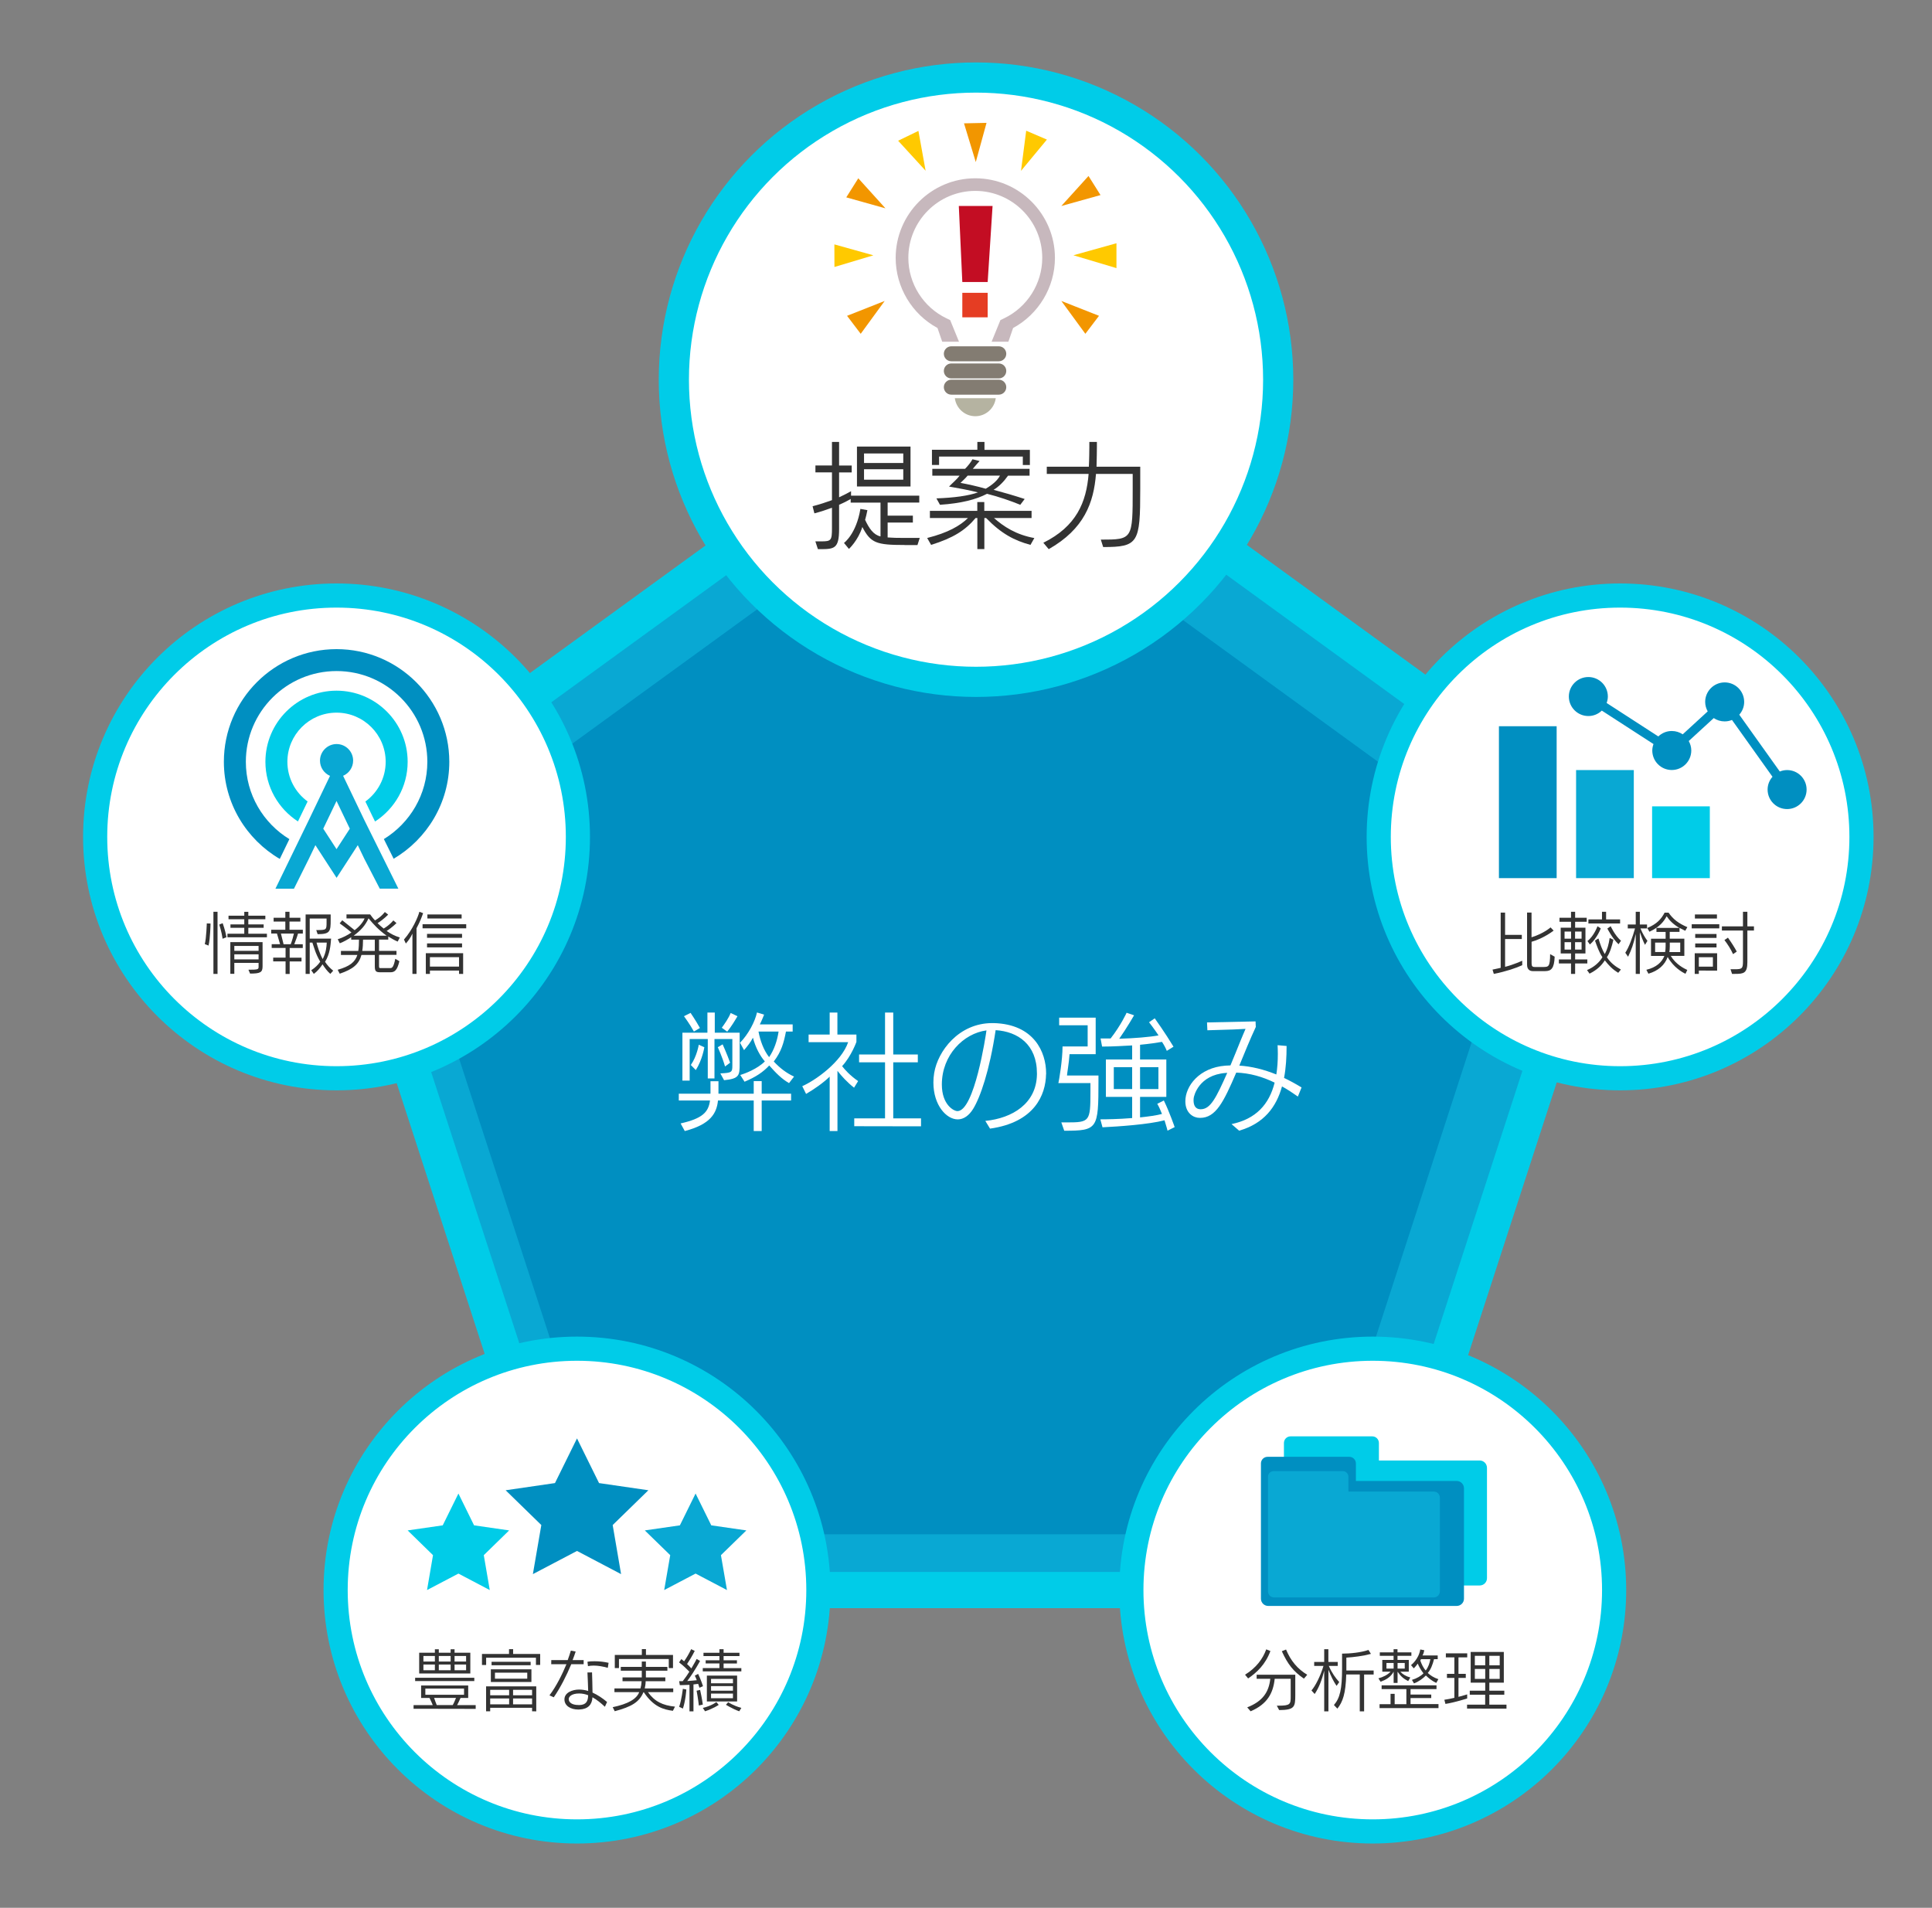 <?xml version="1.0" encoding="utf-8"?>
<!-- Generator: Adobe Illustrator 23.0.3, SVG Export Plug-In . SVG Version: 6.00 Build 0)  -->
<svg version="1.1" id="レイヤー_1" xmlns="http://www.w3.org/2000/svg" xmlns:xlink="http://www.w3.org/1999/xlink" x="0px"
	 y="0px" viewBox="0 0 320 316" style="enable-background:new 0 0 320 316;" xml:space="preserve">
<rect x="0" y="0" width="320" height="316" fill="#808080" stroke="none"/>
<style type="text/css">
	.st0{fill:#09A8D3;stroke:#00CCE8;stroke-width:6;stroke-miterlimit:10;}
	.st1{fill:#008FC1;}
	.st2{fill:#FFFFFF;}
	.st3{fill:#FFFFFF;stroke:#00CCE8;stroke-width:4;stroke-miterlimit:10;}
	.st4{fill:#333333;}
	.st5{fill:#FFFFFF;stroke:#00CCE8;stroke-width:5;stroke-miterlimit:10;}
	.st6{fill:#F29600;}
	.st7{fill:#FFC900;}
	.st8{fill:#C30D23;}
	.st9{fill:#E53D23;}
	.st10{fill:#837C72;}
	.st11{fill:#B5B3A1;}
	.st12{fill:#C7B8BD;}
	.st13{fill:#09A8D3;}
	.st14{fill:#00CCE8;}
</style>
<g>
	<polygon class="st0" points="161.75,61.44 55.59,138.57 96.14,263.37 227.37,263.37 267.92,138.57 	"/>
	<polygon class="st1" points="159.45,76.19 65.91,144.16 101.64,254.13 217.27,254.13 253,144.16 	"/>
	<g>
		<path class="st2" d="M124.84,187.34v-5.06h-5.92c-0.21,2.12-1.24,3.95-5.5,5.06l-0.69-1.26c3.63-0.82,4.62-1.87,4.87-3.8h-5.17
			v-1.13h5.25v-2.06H119v2.06h5.84v-2.08h1.32v2.08h4.87v1.13h-4.87v5.06H124.84z M119.31,177.79c1.93-0.08,1.99-0.21,1.99-1.32
			v-4.37h-2.96v6.53h-1.11v-6.53h-3v6.89h-1.2v-7.94h4.14v-3.34h1.22v3.34h4.12v5.14c0,1.93-0.04,2.48-2.58,2.73L119.31,177.79z
			 M114.93,170.86c-0.65-1.2-1.64-2.54-1.64-2.54l1.09-0.55c0,0,0.84,1.22,1.55,2.5L114.93,170.86z M114.42,176.4
			c1.01-1.43,1.32-3.36,1.32-3.36l0.92,0.42c0,0-0.31,2.04-1.41,3.78L114.42,176.4z M120.09,176.65c-0.46-1.6-1.2-3.19-1.2-3.19
			l0.8-0.48c0,0,0.69,1.51,1.24,3.04L120.09,176.65z M119.55,170.23c0.42-0.57,1.15-1.6,1.47-2.44l1.13,0.53
			c-0.52,0.88-0.99,1.66-1.7,2.56L119.55,170.23z M130.69,179.4c-1.24-0.71-2.18-1.68-3.28-2.92c-0.99,1.07-2.18,1.89-4.09,2.69
			l-0.71-1.11c0.78-0.23,2.86-1.03,4.07-2.25c-0.78-0.92-1.53-2.25-1.97-3.93c-0.4,0.78-0.88,1.36-1.47,2.06l-0.67-1.22
			c1.41-1.45,2.48-3.51,2.81-5.02l1.18,0.36c0,0-0.42,1.07-0.71,1.62h5.44v1.18h-1.11c-0.36,1.87-0.76,3.32-2.02,4.96
			c0.99,1.07,2.08,1.91,3.36,2.5L130.69,179.4z M125.63,170.86c0.29,1.51,0.84,3.07,1.76,4.24c0.84-1.22,1.34-2.73,1.57-4.24H125.63
			z"/>
		<path class="st2" d="M137.42,187.34v-9.01c-1.11,1.07-2.54,2.06-3.91,2.86l-0.63-1.28c2.23-0.99,6.49-4.03,7.6-7.29h-6.55v-1.26
			h3.49v-3.65h1.28v3.65h3.15v1.22c0,0-0.84,2.35-2.37,4.01c0.44,0.57,1.26,1.51,2.65,2.48l-0.67,1.09
			c-1.13-0.88-2.1-1.95-2.75-2.79v9.97H137.42z M141.49,186.54v-1.3h5.1v-9.28h-4.3v-1.3h4.3v-6.95h1.36v6.95h4.07v1.3h-4.07v9.28
			h4.6v1.32L141.49,186.54z"/>
		<path class="st2" d="M173.26,177.93c-0.06,3.44-1.93,7.98-9.28,9.01l-0.78-1.28c4.49-0.44,8.46-2.88,8.55-7.68v-0.19
			c0-4.79-3.17-6.93-6.84-7.16c-1.01,6.74-2.56,11.17-3.74,13.06c-0.65,1.05-1.53,1.72-2.54,1.72c-1.85,0-4.03-2.31-4.03-6.11
			c0-0.52,0.04-1.05,0.13-1.57c0.59-3.61,4.05-8.27,9.62-8.27h0.23c6.68,0.17,8.69,4.81,8.69,8.31V177.93z M156,179.63
			c0,3.38,1.99,4.41,2.58,4.41c2.81,0,4.7-12.51,4.81-13.37C159.59,171.17,156,174.76,156,179.63z"/>
		<path class="st2" d="M175.79,185.91h0.94c3.74,0,3.88-0.17,3.88-4.98v-1.53h-5.31c0.11-0.44,0.69-3.82,0.69-6.07h4.16v-3.51h-4.72
			v-1.26h6.05v6.05h-4.33c-0.1,1.51-0.42,3.21-0.42,3.53h5.21v0.94c0,7.92-0.13,8.21-5.67,8.21L175.79,185.91z M193.38,187.28
			c0,0-0.19-0.78-0.5-1.72c-2.63,0.69-7.6,1.03-10.27,1.16l-0.36-1.32h0.17c0.63,0,2.83-0.02,5.1-0.21v-3.51h-4.35v-6.19h4.35v-2.33
			c-1.3,0.06-3.07,0.19-4.98,0.19l-0.25-1.34h1.66c1.72-2.2,2.65-4.26,2.65-4.26l1.24,0.42c0,0-1.3,2.25-2.46,3.88
			c2.44-0.06,5.12-0.29,6.51-0.55c-0.69-1.05-1.57-2.18-1.57-2.18l0.94-0.65c0,0,1.72,2.39,3.11,4.7l-1.11,0.69
			c-0.19-0.46-0.46-0.99-0.8-1.49c-0.71,0.13-2.12,0.34-3.63,0.48v2.44h4.35v6.19h-4.35v3.4c1.32-0.13,2.79-0.34,3.63-0.57
			c-0.23-0.57-0.5-1.22-0.78-1.68l1.09-0.55c0.92,1.89,1.79,4.39,1.79,4.41L193.38,187.28z M187.52,176.76h-3.04v3.63h3.04V176.76z
			 M191.87,176.76h-3.04v3.63h3.04V176.76z"/>
		<path class="st2" d="M214.97,181.63c-0.86-0.61-1.72-1.18-2.63-1.68c-0.94,3.42-3,6.15-7.1,7.33l-1.26-1.09
			c4.05-0.84,6.24-3.28,7.14-6.87c-1.99-0.97-4.09-1.58-6.36-1.66c-2.08,4.85-3.38,7.5-5.98,7.5h-0.08c-1.01,0-2.37-0.76-2.37-2.75
			c0-2.5,2.27-5.56,6.63-5.9l0.84-0.04c0.57-1.34,1.11-2.71,1.64-4.01c0.27-0.69,0.63-1.49,0.86-2.04c0,0-1.43,0.08-2.04,0.1
			l-4.28,0.13l-0.06-1.3l8.04-0.17l0.04,0.92c-0.97,2.08-1.85,4.26-2.73,6.4c2.02,0.13,4.05,0.63,6.13,1.47
			c0.17-1.05,0.25-2.21,0.25-3.4c0-0.48-0.02-0.97-0.04-1.45l1.49,0.13c0,1.83-0.1,3.61-0.42,5.29c0.97,0.46,1.93,0.99,2.9,1.58
			L214.97,181.63z M198.88,183.73c1.62,0,2.56-1.91,4.39-6.03l-0.27,0.02c-4.43,0.34-5.25,3.76-5.29,4.18
			c0,0.11-0.02,0.23-0.02,0.34c0,0.82,0.29,1.45,1.09,1.49H198.88z"/>
	</g>
	<circle class="st3" cx="55.74" cy="138.62" r="39.98"/>
	<g>
		<path class="st4" d="M33.92,156.38c0.26-1.01,0.33-3.43,0.33-3.43l0.62,0.02c0,0-0.04,2.48-0.33,3.65L33.92,156.38z M35.35,161.31
			v-10.29h0.68v10.3L35.35,161.31z M36.87,155.49c-0.15-1.11-0.55-2.35-0.55-2.35l0.56-0.23c0,0,0.41,1.1,0.63,2.32L36.87,155.49z
			 M37.67,155.25v-0.59h2.79v-0.98h-2.29v-0.57h2.29v-0.85h-2.61v-0.59h2.61v-0.64h0.67v0.64h2.82v0.59h-2.82v0.85h2.54v0.57h-2.54
			v0.98h3.08v0.59H37.67z M42.83,159.49h-4.02v1.81h-0.66v-5.25h5.34v3.99c0,1.01-0.34,1.22-2.07,1.22l-0.27-0.64
			c1.68,0,1.68-0.07,1.68-0.54V159.49z M42.83,156.68h-4.02v0.81h4.02V156.68z M42.83,158.07h-4.02v0.84h4.02V158.07z"/>
		<path class="st4" d="M47.3,161.31v-2.07h-2.05v-0.62h2.05v-1.61H45v-0.62h1.39c-0.21-0.74-0.41-1.4-0.52-1.77h-0.95V154h2.34
			v-1.36h-1.94v-0.63h1.94v-0.99h0.69v0.99h1.8v0.63h-1.8V154h2.21v0.63h-0.8c-0.1,0.4-0.35,1.08-0.62,1.77h1.41v0.62h-2.17v1.61
			h1.96v0.62h-1.96v2.07H47.3z M48.15,156.4c0.24-0.62,0.43-1.32,0.53-1.77h-2.15c0.11,0.45,0.29,1.2,0.44,1.77H48.15z
			 M54.71,161.31c-0.53-0.46-0.91-1.01-1.29-1.58c-0.41,0.61-0.84,1.14-1.44,1.58l-0.43-0.6c0.64-0.43,1.13-0.88,1.49-1.42
			c-0.8-1.36-1-2.32-1.3-3.16H51.3v5.18h-0.68v-9.84h4.15v0.89c0,1.91-0.08,2.37-2.16,2.37l-0.23-0.68c1.71,0,1.71,0,1.71-1.33
			v-0.58H51.3v3.33h3.54c-0.09,1.14-0.19,2.53-1,3.84c0.38,0.58,0.81,1.04,1.35,1.47L54.71,161.31z M52.43,156.13
			c0.18,0.69,0.5,1.77,1.02,2.73c0.58-1.14,0.63-2.05,0.67-2.73H52.43z"/>
		<path class="st4" d="M62.9,161.04c-0.71,0-0.82-0.28-0.82-1.03v-1.84h-2.21c-0.43,1.57-1.43,2.37-3.6,3.11l-0.34-0.65
			c2-0.57,2.88-1.27,3.26-2.46h-2.72v-0.66h2.87c0.09-0.53,0.12-1.14,0.12-1.87h-1.29v-0.4c-0.58,0.37-1.23,0.75-1.89,1l-0.34-0.67
			c0.83-0.26,1.63-0.67,2.27-1.12c-0.87-0.74-1.95-1.51-1.95-1.51l0.43-0.51c0,0,1.02,0.81,2.05,1.64c0.83-0.63,1.41-1.35,1.65-1.95
			h-3v-0.66h3.92c0.23,0.3,0.47,0.66,0.81,0.99c1.13-0.67,1.62-1.39,1.62-1.39l0.55,0.43c0,0-0.68,0.74-1.75,1.42
			c0.29,0.29,0.65,0.61,1.01,0.89c1.02-0.6,1.6-1.35,1.6-1.35l0.52,0.45c0,0-0.76,0.76-1.63,1.3c0.69,0.48,1.32,0.81,2.18,1.08
			l-0.35,0.68c-0.57-0.24-1.09-0.55-1.56-0.84v0.51h-1.53v1.87h2.89v0.66h-2.89v1.79c0,0.4,0.02,0.4,0.33,0.4h1.51
			c0.31,0,0.56-0.09,0.85-1.54l0.68,0.4c-0.37,1.58-0.84,1.83-1.47,1.83H62.9z M64.03,154.98c-1.31-0.94-2.19-1.9-2.99-2.87
			c-0.53,1.17-1.27,2-2.46,2.87H64.03z M62.08,155.64h-1.95c0,0.7-0.04,1.33-0.13,1.87h2.08V155.64z"/>
		<path class="st4" d="M68.31,161.31v-6.67c-0.31,0.67-0.67,1.17-1.09,1.64l-0.31-0.66c1.38-1.56,2.33-3.71,2.55-4.6l0.62,0.23
			c-0.2,0.59-0.52,1.45-1.09,2.5v7.56H68.31z M69.99,153.76v-0.68h7.23v0.68H69.99z M76.03,161.31v-0.55h-4.82v0.55h-0.68v-3.43
			h6.18v3.44L76.03,161.31z M70.73,155.33v-0.65h5.8v0.65H70.73z M70.73,156.92v-0.66h5.8v0.66H70.73z M70.79,152.13v-0.66h5.67
			v0.66H70.79z M76.03,158.54h-4.82v1.56h4.82V158.54z"/>
	</g>
	<circle class="st3" cx="227.37" cy="263.37" r="39.98"/>
	<g>
		<path class="st4" d="M206.22,277.39c1.84-1.14,2.93-2.6,3.51-4.2l0.69,0.28c-0.83,2.23-2.23,3.54-3.69,4.54L206.22,277.39z
			 M211.48,282.52h0.26c1.99,0,2.04-0.26,2.04-1.49v-2.96h-2.65c-0.25,2.37-1.22,4.2-3.99,5.38l-0.56-0.65
			c2.57-1.01,3.58-2.53,3.82-4.73h-2.26v-0.68h6.4v3.4c0,1.94-0.13,2.44-2.67,2.46L211.48,282.52z M215.97,278.04
			c-1.73-1.18-2.68-2.38-3.66-4.54l0.7-0.28c0.78,1.88,1.91,3.22,3.51,4.18L215.97,278.04z"/>
		<path class="st4" d="M219.33,283.45v-6.72c-0.38,1.53-0.87,2.81-1.58,3.86l-0.53-0.59c0.65-0.74,1.5-2.41,1.99-4.07h-1.54v-0.65
			h1.66v-2.11h0.69v2.11h1.55v0.65h-1.48c0.53,1.21,1.12,2,1.73,2.68l-0.44,0.63c-0.54-0.79-0.9-1.54-1.35-2.68v6.9H219.33z
			 M225.22,283.45v-6.1h-2.24c-0.09,3.19-0.58,4.55-1.47,5.66l-0.57-0.6c0.99-1.13,1.35-2.61,1.35-6.08v-2.43
			c1.36,0,3.16-0.19,4.37-0.61l0.41,0.65c-1.28,0.35-2.88,0.55-4.07,0.62v2.13h4.52v0.67h-1.58v6.1H225.22z"/>
		<path class="st4" d="M233.24,278.45c-0.76-0.4-1.2-0.74-1.76-1.56v1.86h-0.65v-1.86c-0.5,0.92-1.28,1.34-2.16,1.67l-0.36-0.57
			c0.79-0.21,1.49-0.56,2.02-1.1h-1.38v-1.95h1.87v-0.68h-2.28v-0.57h2.28v-0.52h0.65v0.52h2.3v0.57h-2.3v0.68h1.87v1.95h-1.4
			c0.4,0.45,0.97,0.78,1.65,0.96L233.24,278.45z M228.5,282.92v-0.65h1.82v-1.71h0.68v1.71h1.94v-2.5h-4.1v-0.62h9.09v0.62h-4.3
			v0.91h3.43v0.58h-3.43v1h4.63v0.66L228.5,282.92z M230.83,275.45h-1.19v0.93h1.19V275.45z M232.67,275.45h-1.19v0.93h1.19V275.45z
			 M237.89,278.75c-0.7-0.32-1.24-0.77-1.72-1.23c-0.45,0.47-1.19,1.03-1.97,1.31l-0.34-0.58c0.82-0.25,1.52-0.66,1.91-1.09
			c-0.37-0.46-0.73-1.08-0.95-1.61c-0.34,0.5-0.66,0.79-0.66,0.79l-0.45-0.54c0,0,1.27-0.95,1.53-2.59l0.67,0.13
			c-0.07,0.31-0.15,0.61-0.3,0.86h2.52v0.62h-0.61c-0.24,0.93-0.54,1.73-1.04,2.28c0.45,0.41,0.98,0.77,1.76,1.03L237.89,278.75z
			 M235.35,274.82c0,0-0.04,0.13-0.1,0.23c0.19,0.55,0.51,1.24,0.9,1.64c0.45-0.6,0.65-1.25,0.76-1.87H235.35z"/>
		<path class="st4" d="M243.02,281.33c0,0-2.18,0.68-3.61,0.9l-0.18-0.69c0.52-0.07,1.1-0.19,1.66-0.32v-3.3h-1.23v-0.67h1.23v-2.73
			h-1.41v-0.67h3.54v0.67h-1.45v2.73h1.21v0.67h-1.21v3.14c0.81-0.21,1.44-0.41,1.44-0.41V281.33z M242.99,283v-0.65h3v-1.65h-2.55
			v-0.66H246v-1.33h-2.41v-5.09h5.49v5.09h-2.4v1.33h2.48v0.66h-2.48v1.65h2.84v0.66L242.99,283z M246,274.26h-1.72v1.57H246V274.26
			z M246,276.44h-1.72v1.64H246V276.44z M248.4,274.26h-1.72v1.57h1.72V274.26z M248.4,276.44h-1.72v1.64h1.72V276.44z"/>
	</g>
	<circle class="st3" cx="268.34" cy="138.62" r="39.98"/>
	<g>
		<path class="st4" d="M252.13,159.87c-1,0.46-2.63,1.03-4.71,1.44l-0.21-0.71c0.48-0.09,0.84-0.19,1.35-0.29v-9.15h0.73v3.69h2.77
			v0.69h-2.77v4.6c1.41-0.35,2.84-1.01,2.84-1.01V159.87z M253.88,160.85c-0.42,0-0.95-0.2-0.95-1.05v-8.65h0.74v4.1
			c2.05-0.64,3.15-1.64,3.15-1.64l0.51,0.53c0,0-1.62,1.29-3.65,1.85v3.55c0,0.52,0.15,0.63,0.52,0.63h1.3
			c1.02,0,1.23-0.02,1.25-2.13l0.75,0.42c-0.07,1.94-0.57,2.39-1.58,2.39H253.88z"/>
		<path class="st4" d="M260.89,159.58v1.73h-0.68v-1.73h-2.01v-0.66h2.01v-0.99h-1.71v-4.27h1.71v-0.98h-1.91v-0.67h1.91v-0.99h0.68
			v0.99h1.92v0.67h-1.92v0.98h1.71v4.27h-1.71v0.99h2.02v0.66H260.89z M260.22,154.3h-1.08v1.18h1.08V154.3z M260.22,156.06h-1.08
			v1.23h1.08V156.06z M261.96,154.3h-1.08v1.18h1.08V154.3z M261.96,156.06h-1.08v1.23h1.08V156.06z M268.03,161.13
			c-1.02-0.62-1.57-1.24-2.22-2.06c-0.57,0.86-1.23,1.54-2.53,2.2l-0.42-0.59c1.24-0.52,2.1-1.36,2.55-2.13
			c-0.58-0.87-0.91-1.87-1.23-2.76l0.57-0.35c0.31,1,0.63,1.92,1.06,2.58c0.42-0.79,0.64-1.56,0.8-2.66l0.62,0.29
			c-0.24,1.08-0.6,2.23-1.08,2.9c0.65,0.98,1.41,1.53,2.32,2.04L268.03,161.13z M262.93,155.87c1.1-0.85,1.66-2.45,1.66-2.45
			l0.55,0.35c0,0-0.59,1.62-1.8,2.67L262.93,155.87z M263.09,152.96v-0.67h2.25v-1.27h0.68v1.27h2.32v0.67H263.09z M268.08,156.4
			c-1.06-1.01-1.85-2.6-1.85-2.6l0.55-0.39c0,0,0.68,1.53,1.71,2.41L268.08,156.4z"/>
		<path class="st4" d="M270.93,161.31v-6.61c-0.36,1.67-0.71,2.62-1.27,3.77l-0.46-0.66c0.62-0.94,1.22-2.6,1.61-4.03h-1.2v-0.65
			h1.32v-2.11h0.68v2.11h1.19v0.65h-1.09c0.41,0.96,0.76,1.53,1.16,2.06l-0.41,0.66c-0.38-0.77-0.57-1.3-0.85-2.09v6.9H270.93z
			 M279.17,161.29c-0.53-0.24-2-1.07-2.95-2.78c-0.48,1.31-1.52,2.28-3.19,2.77l-0.34-0.65c1.61-0.38,2.56-1.23,2.98-2.29h-2.21
			v-2.85h2.42v-1.13h-1.52v-0.67h3.79c-1-0.59-1.62-1.21-2.1-1.93c-0.48,0.89-1.13,1.75-2.85,2.57l-0.36-0.62
			c1.61-0.68,2.3-1.47,2.87-2.54h0.66c0.75,1.1,1.68,1.79,3.11,2.4l-0.35,0.6c-0.34-0.17-0.66-0.32-0.95-0.48v0.66h-1.62v1.13h2.42
			v2.85h-2.25c0.83,1.4,2.2,2.08,2.74,2.33L279.17,161.29z M275.88,156.13h-1.74v1.56h1.66c0.05-0.3,0.08-0.63,0.08-0.95V156.13z
			 M278.31,156.13h-1.74v0.62c0,0.32-0.03,0.68-0.07,0.95h1.8V156.13z"/>
		<path class="st4" d="M280.2,153.77v-0.68h4.57v0.68H280.2z M281.38,160.76v0.55h-0.68v-3.42h3.71v2.88L281.38,160.76z
			 M280.73,152.14v-0.67h3.65v0.67H280.73z M280.78,155.35v-0.65h3.53v0.65H280.78z M280.78,156.93v-0.66h3.53v0.66H280.78z
			 M283.71,158.55h-2.33v1.56h2.33V158.55z M286.88,161.31l-0.25-0.77h0.68c1.19,0,1.38-0.08,1.38-1.27v-5.14h-3.49v-0.69h3.49
			v-2.42h0.73v2.42h1.09v0.69h-1.09v5.23c0,1.87-0.64,1.95-2.07,1.95H286.88z M287.05,158.04c-0.35-0.78-0.9-1.66-1.43-2.33
			l0.58-0.4c0.58,0.81,1.05,1.54,1.46,2.3L287.05,158.04z"/>
	</g>
	<circle class="st3" cx="95.57" cy="263.37" r="39.98"/>
	<g>
		<path class="st4" d="M68.5,283.03v-0.6h3.18c-0.1-0.26-0.31-0.73-0.54-1.19h-1.39v-2.06h7.8v2.06h-1.27
			c-0.22,0.47-0.42,0.94-0.57,1.19h3.08v0.62L68.5,283.03z M68.76,278.44v-0.54h9.8v0.54H68.76z M69.43,277.19v-3.44h2.6v-0.57h0.65
			v0.57h1.96v-0.57h0.65v0.57h2.61v3.44H69.43z M72.03,274.29h-1.9v0.92h1.9V274.29z M72.03,275.7h-1.9v0.95h1.9V275.7z
			 M76.86,279.69h-6.41v1.02h6.41V279.69z M71.9,281.23c0.12,0.4,0.3,0.83,0.44,1.19h2.65c0.11-0.19,0.36-0.7,0.54-1.19H71.9z
			 M74.64,274.29h-1.96v0.92h1.96V274.29z M74.64,275.7h-1.96v0.95h1.96V275.7z M77.2,274.29h-1.91v0.92h1.91V274.29z M77.2,275.7
			h-1.91v0.95h1.91V275.7z"/>
		<path class="st4" d="M88.77,275.77v-1.19h-8.25v1.2h-0.69v-1.83h4.48v-0.79h0.68v0.79h4.48v1.82H88.77z M88.13,283.45v-0.58h-6.94
			v0.58h-0.68v-4.13h8.31v4.14L88.13,283.45z M84.33,279.89h-3.14v0.91h3.14V279.89z M84.33,281.33h-3.14v0.97h3.14V281.33z
			 M81.3,278.6v-2.1h6.72v2.1H81.3z M81.42,275.82v-0.57h6.47v0.57H81.42z M87.33,277.05h-5.35v1h5.35V277.05z M88.13,279.89h-3.15
			v0.91h3.15V279.89z M88.13,281.33h-3.15v0.97h3.15V281.33z"/>
		<path class="st4" d="M91.01,280.81c1.16-1.54,2.11-3.48,2.81-5.16H91.3l0.01-0.68h2.72c0.21-0.57,0.38-1.1,0.52-1.57l0.8,0.15
			c-0.14,0.44-0.31,0.91-0.51,1.42h1.83v0.68h-2.05c-0.76,1.82-1.77,3.85-2.9,5.48L91.01,280.81z M100.19,282.7
			c-0.67-0.63-1.35-1.18-2.06-1.57c-0.06,1.23-0.75,1.96-2.13,2.02c-0.08,0-0.15,0.01-0.22,0.01c-1.27,0-2.29-0.63-2.29-1.67v-0.02
			c0-1.1,1.29-1.62,2.42-1.62c0.52,0,1.01,0.08,1.51,0.23c-0.01-0.98-0.09-2.15-0.12-3.06l0.76-0.01c0.03,1,0.07,2.24,0.08,3.34
			c0.88,0.4,1.71,0.97,2.41,1.56L100.19,282.7z M95.92,282.42c1.16-0.02,1.47-0.61,1.5-1.63c-0.48-0.19-0.98-0.29-1.5-0.29
			c-1.23,0-1.72,0.52-1.72,0.92v0.02c0,0.51,0.5,0.97,1.61,0.97H95.92z M100.67,276.25c-0.81-0.23-1.62-0.37-2.34-0.37
			c-0.33,0-0.64,0.03-0.94,0.09l-0.09-0.72c0.33-0.07,0.74-0.09,1.18-0.09c0.75,0,1.58,0.09,2.32,0.26L100.67,276.25z"/>
		<path class="st4" d="M111.45,283.37c-1.54-0.2-3.2-0.65-4.81-3.07h-0.07c-0.7,1.67-2.01,2.4-4.75,3.14l-0.34-0.67
			c2.52-0.53,3.96-1.34,4.39-2.49h-4.1v-0.62h4.31c0.1-0.33,0.17-0.74,0.19-1.19h-3.16v-0.63h3.19v-1.11h-3.48v-0.63h3.48v-0.89
			h0.68v0.89h3.56v0.63h-3.56v1.11h3.22v0.63h-3.26c0,0.37-0.07,0.86-0.15,1.19h4.72v0.62h-4.19c1.11,1.55,2.43,2.19,4.48,2.4
			L111.45,283.37z M110.77,276.29v-1.5h-8.25v1.5h-0.69v-2.17h4.48v-0.97h0.68v0.97h4.48v2.17H110.77z"/>
		<path class="st4" d="M114.2,283.45v-4.38c-0.86,0.04-1.6,0.05-1.6,0.05l-0.11-0.66h0.59c0.41-0.51,0.78-1.06,1.1-1.57
			c-0.31-0.32-1-1.02-1.71-1.54l0.39-0.55c0.15,0.12,0.3,0.25,0.45,0.37c0.26-0.36,0.78-1.17,1.17-2.01l0.59,0.29
			c-0.46,0.91-0.99,1.76-1.27,2.17c0.31,0.28,0.52,0.52,0.71,0.73c0.51-0.84,0.88-1.57,0.88-1.57l0.56,0.33c0,0-0.87,1.66-2.12,3.33
			c0.75-0.05,1.2-0.1,1.58-0.14c-0.09-0.25-0.2-0.51-0.33-0.75l0.55-0.3c0.47,0.97,0.81,2.04,0.81,2.04l-0.59,0.26
			c0,0-0.07-0.25-0.21-0.64c-0.24,0.04-0.4,0.05-0.78,0.09v4.46H114.2z M112.49,282.71c0.41-1.19,0.61-2.98,0.61-2.98l0.58,0.11
			c0,0-0.12,1.85-0.57,3.16L112.49,282.71z M115.75,282.49c0,0-0.12-1.16-0.37-2.45l0.58-0.13c0.31,1.36,0.45,2.43,0.45,2.43
			L115.75,282.49z M116.4,276.83v-0.54h2.76v-0.77h-2.28V275h2.28v-0.7h-2.64v-0.54h2.64v-0.59h0.69v0.59h2.63v0.54h-2.63v0.7h2.21
			v0.53h-2.21v0.77h2.94v0.54H116.4z M119.04,282.39c0,0-0.85,0.59-2.26,1.06l-0.37-0.56c1.49-0.35,2.24-0.97,2.24-0.97
			L119.04,282.39z M117.08,281.82v-4.28h5.01v4.28H117.08z M121.4,278.08h-3.63v0.73h3.63V278.08z M121.4,279.28h-3.63v0.76h3.63
			V279.28z M121.4,280.52h-3.63v0.76h3.63V280.52z M122.44,283.45c-1.16-0.42-2.2-1.08-2.2-1.08l0.37-0.43c0,0,0.81,0.57,2.18,0.95
			L122.44,283.45z"/>
	</g>
	<circle class="st5" cx="161.66" cy="62.89" r="50.05"/>
	<g>
		<path class="st4" d="M149.82,90.27c-4.67,0-5.6-0.32-6.99-2.98c-0.7,2.24-2.22,3.63-2.22,3.63l-0.82-0.99c0,0,2.03-1.46,2.72-5.64
			l1.16,0.21c-0.11,0.59-0.25,1.12-0.38,1.61c0.67,1.42,1.37,2.47,2.55,2.74v-5.6h-4.94v-0.61c-0.4,0.25-1.04,0.59-1.92,0.97v4.01
			c0,3.27-0.78,3.34-3.19,3.34h-0.32l-0.42-1.29h0.95c1.65,0,1.8-0.13,1.8-2.18V84.1c-0.87,0.32-1.84,0.65-2.91,0.93l-0.3-1.18
			c1.18-0.3,2.28-0.67,3.21-1.01v-4.6h-2.74v-1.14h2.74V73.2h1.18v3.91h2.09v1.14h-2.09v4.12c0.87-0.4,1.54-0.76,1.98-1.01v0.74
			h11.3v1.14h-5.24v2.17h4.18v1.14h-4.18v2.47c0.72,0.06,1.61,0.08,2.81,0.08h2.51l-0.38,1.18H149.82z M141.94,80.58v-6.61h8.87
			v6.61H141.94z M149.61,75.11h-6.5v1.58h6.5V75.11z M149.61,77.72h-6.5v1.73h6.5V77.72z"/>
		<path class="st4" d="M170.68,90.25c-2.68-0.72-4.84-1.86-7.35-4.45h-0.29v5.15h-1.16v-5.15h-0.29c-1.69,2.03-3.72,3.32-7.37,4.45
			l-0.65-1.14c3.46-0.87,5.45-2.03,6.76-3.31h-6.31v-1.18h7.85v-1.46h1.16v1.46h7.83v1.18h-6.23c1.6,1.41,3.65,2.77,6.69,3.32
			L170.68,90.25z M169.41,77.01v-1.39h-13.87v1.39h-1.18v-2.51h7.52V73.2h1.18v1.31h7.52v2.51H169.41z M168.99,83.61
			c-1.6-0.65-3.55-1.33-5.51-1.82c-1.79,0.93-4.2,1.58-7.79,1.82l-0.59-1.06c2.96-0.11,5.26-0.42,6.88-0.99
			c-1.29-0.34-3.42-0.74-4.79-0.97c0.53-0.55,1.29-1.18,1.75-1.8h-4.52v-1.14h5.43c0.46-0.47,0.93-1.04,1.22-1.58l1.18,0.29
			c-0.42,0.48-0.76,0.84-1.12,1.29h9.4v1.14h-3.57c-0.68,0.97-1.5,1.8-2.39,2.34c1.71,0.46,3.27,0.91,5.15,1.52L168.99,83.61z
			 M160.27,78.78c-0.36,0.44-0.84,0.87-1.18,1.2c1.24,0.23,2.7,0.55,4.18,0.97c1.1-0.65,1.92-1.35,2.36-2.17H160.27z"/>
		<path class="st4" d="M182.33,89.38c5.28,0,5.28-0.04,5.28-8.38V78.5h-6.08c-0.38,4.75-1.92,9.1-7.83,12.46l-0.89-1.06
			c5.49-2.72,7.12-6.72,7.5-11.4h-6.93v-1.2h6.97c0.06-0.95,0.08-3.23,0.08-3.23V73.2h1.25v0.87c0,0-0.02,2.32-0.06,3.23h7.24V81
			c0,8.93-0.3,9.61-6.14,9.61L182.33,89.38z"/>
	</g>
	<g>
		<g>
			<polygon class="st6" points="140.17,32.69 146.66,34.51 142.16,29.53 			"/>
			<polygon class="st7" points="148.76,23.31 153.31,28.28 152.12,21.68 			"/>
			<polygon class="st7" points="138.2,40.48 138.21,44.22 144.66,42.29 			"/>
			<polygon class="st6" points="142.56,55.29 146.53,49.85 140.3,52.31 			"/>
			<polygon class="st6" points="180.29,29.15 175.79,34.12 182.28,32.31 			"/>
			<polygon class="st7" points="169.97,21.65 169.11,28.3 173.4,23.12 			"/>
			<polygon class="st6" points="159.67,20.43 161.62,26.84 163.4,20.35 			"/>
			<polygon class="st7" points="177.79,42.28 184.92,44.41 184.92,40.29 			"/>
			<polygon class="st6" points="179.77,55.29 182.03,52.31 175.79,49.85 			"/>
		</g>
		<polygon class="st8" points="159.39,46.71 163.59,46.71 164.4,34.12 158.81,34.12 		"/>
		<rect x="159.39" y="48.5" class="st9" width="4.2" height="4.06"/>
		<path class="st10" d="M165.43,59.84h-7.86c-0.69,0-1.24-0.56-1.24-1.24v0c0-0.69,0.56-1.24,1.24-1.24h7.86
			c0.69,0,1.24,0.56,1.24,1.24v0C166.67,59.29,166.11,59.84,165.43,59.84z"/>
		<path class="st10" d="M165.43,62.68h-7.86c-0.69,0-1.24-0.56-1.24-1.24v0c0-0.69,0.56-1.24,1.24-1.24h7.86
			c0.69,0,1.24,0.56,1.24,1.24v0C166.67,62.13,166.11,62.68,165.43,62.68z"/>
		<path class="st10" d="M165.43,65.37h-7.86c-0.69,0-1.24-0.56-1.24-1.24l0,0c0-0.69,0.56-1.24,1.24-1.24h7.86
			c0.69,0,1.24,0.56,1.24,1.24l0,0C166.67,64.81,166.11,65.37,165.43,65.37z"/>
		<g>
			<path class="st11" d="M158.15,65.95c0.22,1.68,1.65,2.99,3.39,2.99c1.74,0,3.17-1.3,3.39-2.99H158.15z"/>
			<path class="st12" d="M161.54,29.53c-7.27,0-13.19,5.92-13.19,13.19c0,4.84,2.7,9.33,6.93,11.61l0.78,2.27h2.78l-1.46-3.58
				l-0.6-0.29c-3.85-1.83-6.33-5.76-6.33-10.02c0-6.11,4.97-11.09,11.09-11.09c6.11,0,11.09,4.97,11.09,11.09
				c0,4.26-2.49,8.19-6.33,10.02l-0.6,0.29l-1.46,3.58h2.78l0.78-2.27c4.23-2.29,6.93-6.77,6.93-11.61
				C174.73,35.45,168.81,29.53,161.54,29.53z"/>
		</g>
	</g>
	<g>
		<polygon class="st1" points="95.57,238.25 99.22,245.65 107.39,246.84 101.48,252.6 102.87,260.73 95.57,256.89 88.26,260.73 
			89.66,252.6 83.75,246.84 91.92,245.65 		"/>
		<g>
			<polygon class="st13" points="115.21,247.38 117.81,252.65 123.62,253.49 119.41,257.59 120.41,263.37 115.21,260.64 
				110.01,263.37 111.01,257.59 106.8,253.49 112.61,252.65 			"/>
			<polygon class="st14" points="75.93,247.38 78.52,252.65 84.33,253.49 80.13,257.59 81.12,263.37 75.93,260.64 70.73,263.37 
				71.72,257.59 67.52,253.49 73.33,252.65 			"/>
		</g>
	</g>
	<path class="st14" d="M245.09,241.91h-16.7v-2.9c0-0.61-0.49-1.1-1.1-1.1h-13.53c-0.61,0-1.1,0.49-1.1,1.1v2.9v1.1v1.96v16.44
		c0,0.66,0.54,1.2,1.2,1.2h31.23c0.66,0,1.2-0.54,1.2-1.2v-18.3C246.28,242.45,245.75,241.91,245.09,241.91z"/>
	<path class="st1" d="M241.28,245.3h-16.7v-2.9c0-0.61-0.49-1.1-1.1-1.1h-13.53c-0.61,0-1.1,0.49-1.1,1.1v2.9v1.1v1.96v16.44
		c0,0.66,0.54,1.2,1.2,1.2h31.23c0.66,0,1.2-0.54,1.2-1.2v-18.3C242.47,245.84,241.94,245.3,241.28,245.3z"/>
	<path class="st13" d="M237.49,247.06h-14.15v-2.46c0-0.51-0.42-0.93-0.93-0.93h-11.46c-0.51,0-0.93,0.42-0.93,0.93v2.46V248v1.66
		v13.92c0,0.56,0.45,1.01,1.01,1.01h26.45c0.56,0,1.01-0.45,1.01-1.01v-15.5C238.5,247.52,238.05,247.06,237.49,247.06z"/>
	<g>
		<rect x="248.27" y="120.29" class="st1" width="9.56" height="25.16"/>
		<rect x="261.05" y="127.55" class="st13" width="9.56" height="17.9"/>
		<rect x="273.64" y="133.56" class="st14" width="9.56" height="11.89"/>
		<path class="st1" d="M296,127.55c-0.43,0-0.84,0.09-1.21,0.24l-6.71-9.41c0.5-0.57,0.81-1.3,0.81-2.12c0-1.79-1.45-3.23-3.23-3.23
			s-3.23,1.45-3.23,3.23c0,0.57,0.16,1.1,0.42,1.57l-4.14,3.8c-0.52-0.35-1.14-0.55-1.81-0.55c-0.87,0-1.65,0.34-2.23,0.9
			l-8.56-5.54c0.12-0.34,0.2-0.7,0.2-1.07c0-1.79-1.45-3.23-3.23-3.23s-3.23,1.45-3.23,3.23s1.45,3.23,3.23,3.23
			c0.87,0,1.65-0.34,2.23-0.9l8.56,5.54c-0.12,0.34-0.2,0.7-0.2,1.07c0,1.79,1.45,3.23,3.23,3.23s3.23-1.45,3.23-3.23
			c0-0.57-0.16-1.1-0.42-1.57l4.14-3.8c0.52,0.35,1.14,0.55,1.81,0.55c0.43,0,0.84-0.09,1.21-0.24l6.71,9.41
			c-0.5,0.57-0.81,1.3-0.81,2.12c0,1.79,1.45,3.23,3.23,3.23s3.23-1.45,3.23-3.23C299.23,129,297.79,127.55,296,127.55z"/>
	</g>
	<path class="st13" d="M51.16,142.24l1.08-2.25l3.51,5.41l3.51-5.41l1.08,2.25l2.56,4.95h3.08l-5.64-11.37l-3.51-7.32
		c0.98-0.42,1.66-1.39,1.66-2.52c0-1.51-1.23-2.74-2.74-2.74S53,124.48,53,125.99c0,1.13,0.68,2.1,1.66,2.52l-3.51,7.32l-5.53,11.37
		h3.07L51.16,142.24z M55.74,132.67l2.2,4.59l-2.2,3.39l-2.2-3.39L55.74,132.67z"/>
	<g>
		<path class="st1" d="M55.74,107.52c-10.29,0-18.66,8.37-18.66,18.66c0,6.86,3.73,12.85,9.26,16.09l1.59-3.28
			c-4.32-2.64-7.21-7.39-7.21-12.81c0-8.29,6.74-15.03,15.03-15.03c8.29,0,15.03,6.74,15.03,15.03c0,5.42-2.89,10.16-7.2,12.8
			l1.62,3.26c5.51-3.25,9.22-9.23,9.22-16.07C74.4,115.89,66.03,107.52,55.74,107.52z"/>
	</g>
	<g>
		<path class="st14" d="M49.35,136.06l1.6-3.31c-2.03-1.48-3.35-3.87-3.35-6.57c0-4.49,3.65-8.14,8.14-8.14
			c4.49,0,8.14,3.65,8.14,8.14c0,2.7-1.33,5.1-3.36,6.58l1.16,2.42l0.44,0.89c3.24-2.1,5.4-5.74,5.4-9.89
			c0-6.49-5.28-11.78-11.78-11.78c-6.49,0-11.78,5.28-11.78,11.78C43.96,130.32,46.11,133.96,49.35,136.06z"/>
	</g>
</g>
</svg>
